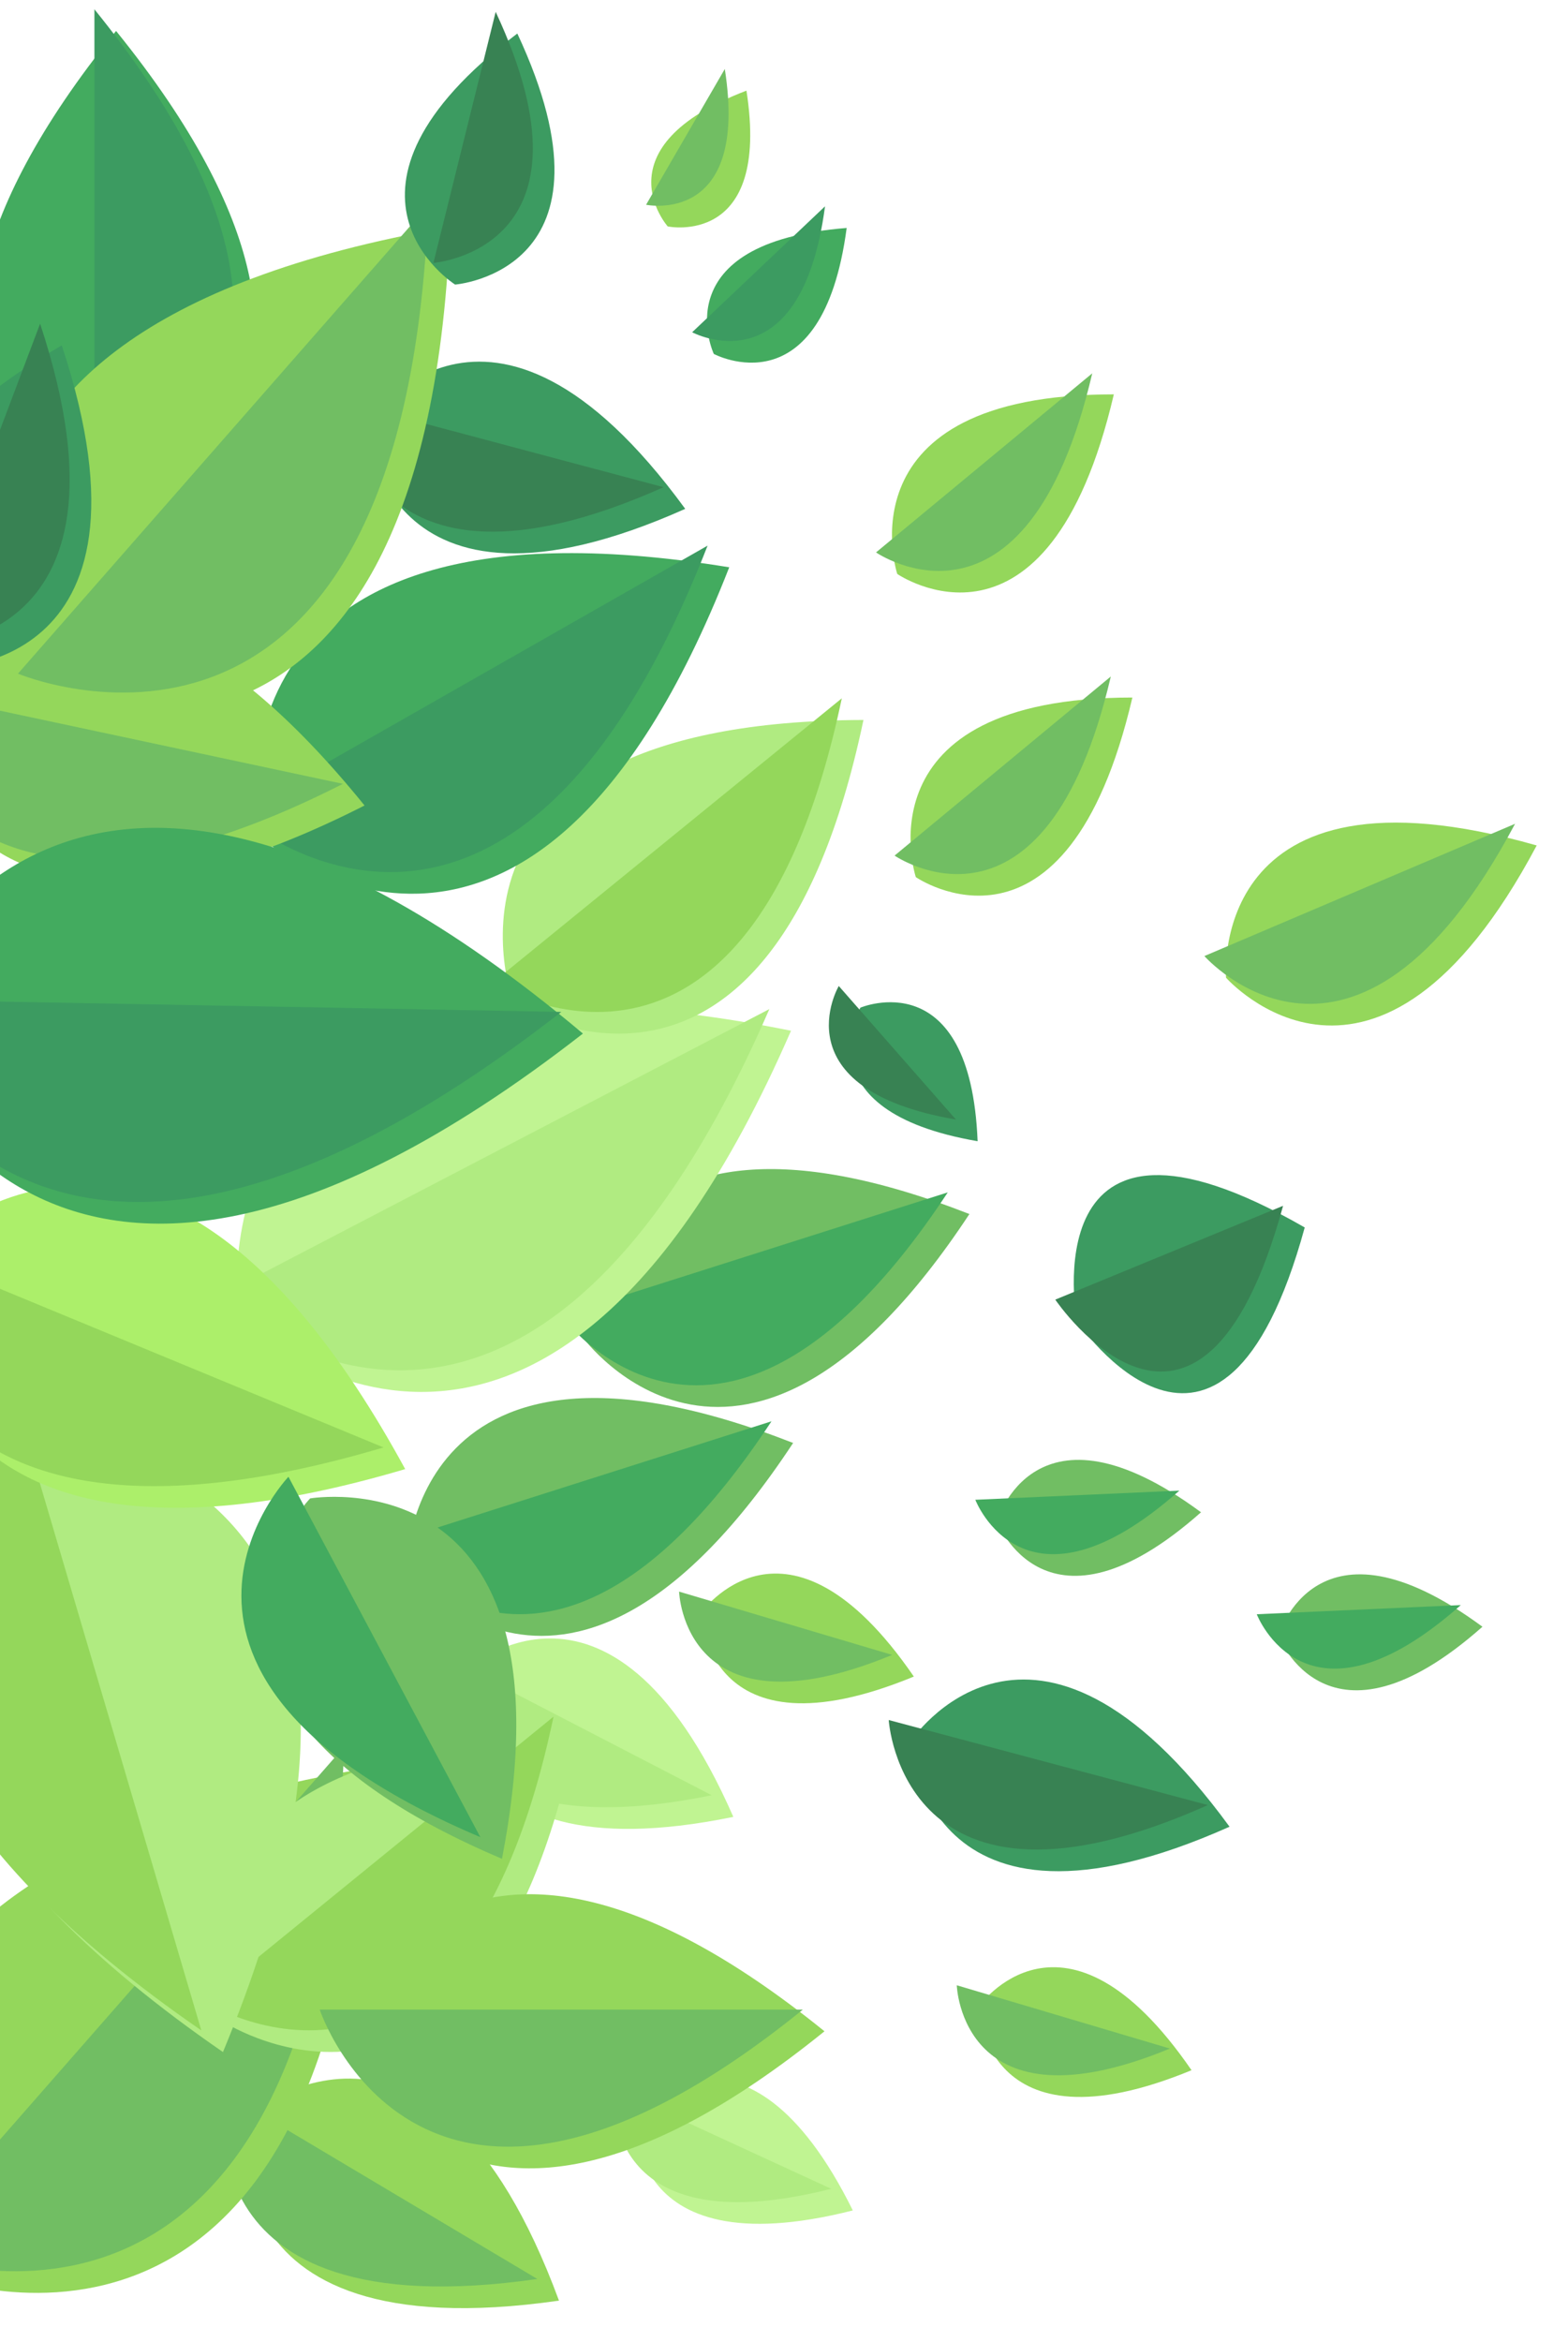 <svg width="507" height="757" viewBox="0 0 507 757" fill="none" xmlns="http://www.w3.org/2000/svg">
<g filter="url(#filter0_d_195_67)">
<path d="M359.147 218.479C337.727 310.075 289.121 276.529 289.121 276.529C289.121 276.529 270.072 218.489 359.147 218.479Z" fill="#94D75B"/>
</g>
<path d="M359.17 218.679L289.255 276.571C289.255 276.571 337.784 310.025 359.17 218.679Z" fill="#71BE63"/>
<g filter="url(#filter1_d_195_67)">
<path d="M353.147 120.479C331.727 212.075 283.121 178.529 283.121 178.529C283.121 178.529 264.072 120.489 353.147 120.479Z" fill="#94D75B"/>
</g>
<path d="M353.17 120.679L283.255 178.571C283.255 178.571 331.784 212.025 353.17 120.679Z" fill="#71BE63"/>
<g filter="url(#filter2_d_195_67)">
<path d="M268.75 707.524C192.653 726.841 198.467 675.159 198.467 675.159C198.467 675.159 233.951 637.14 268.75 707.524Z" fill="#C0F492"/>
</g>
<path d="M268.75 707.524L198.468 675.159C198.468 675.159 192.645 726.842 268.75 707.524Z" fill="#B0EB81"/>
<g filter="url(#filter3_d_195_67)">
<path d="M173.74 736.679C56.219 753.588 73.222 676.799 73.222 676.799C73.222 676.799 132.654 625.285 173.74 736.679Z" fill="#94D75B"/>
</g>
<path d="M173.74 736.679L73.222 676.799C73.222 676.799 56.228 753.588 173.74 736.679Z" fill="#71BE63"/>
<g filter="url(#filter4_d_195_67)">
<path d="M111.309 564.609C102.622 784.354 -31.537 727.593 -31.537 727.593C-31.537 727.593 -105.403 602.027 111.309 564.609Z" fill="#94D75B"/>
</g>
<path d="M111.309 564.609L-31.537 727.593C-31.537 727.593 102.622 784.354 111.309 564.609Z" fill="#71BE63"/>
<g filter="url(#filter5_d_195_67)">
<path d="M249.449 459.436C176.141 570.644 124.365 499.212 124.365 499.212C124.365 499.212 125.379 410.99 249.449 459.436Z" fill="#71BE63"/>
</g>
<path d="M249.449 459.437L124.365 499.213C124.365 499.213 176.15 570.644 249.449 459.437Z" fill="#43AB5F"/>
<g filter="url(#filter6_d_195_67)">
<path d="M306.449 385.436C233.141 496.644 181.365 425.212 181.365 425.212C181.365 425.212 182.379 336.99 306.449 385.436Z" fill="#71BE63"/>
</g>
<path d="M306.449 385.437L181.365 425.213C181.365 425.213 233.15 496.644 306.449 385.437Z" fill="#43AB5F"/>
<g filter="url(#filter7_d_195_67)">
<path d="M472.338 518.845C422.176 563.277 406.365 521.802 406.365 521.802C406.365 521.802 418.407 479.077 472.338 518.845Z" fill="#71BE63"/>
</g>
<path d="M472.338 518.845L406.365 521.803C406.365 521.803 422.176 563.278 472.338 518.845Z" fill="#43AB5F"/>
<g filter="url(#filter8_d_195_67)">
<path d="M381.338 481.845C331.176 526.277 315.365 484.802 315.365 484.802C315.365 484.802 327.407 442.077 381.338 481.845Z" fill="#71BE63"/>
</g>
<path d="M381.338 481.845L315.365 484.803C315.365 484.803 331.176 526.278 381.338 481.845Z" fill="#43AB5F"/>
<g filter="url(#filter9_d_195_67)">
<path d="M309.102 361.899C251.656 352.021 271.21 318.726 271.21 318.726C271.21 318.726 306.761 303.65 309.102 361.899Z" fill="#3C9B61"/>
</g>
<path d="M309.102 361.899L271.21 318.726C271.21 318.726 251.656 352.021 309.102 361.899Z" fill="#388253"/>
<g filter="url(#filter10_d_195_67)">
<path d="M248.765 326.187C167.286 513.508 70.241 419.21 70.241 419.21C70.241 419.21 48.557 285.642 248.765 326.187Z" fill="#C0F492"/>
</g>
<path d="M248.765 326.188L70.241 419.211C70.241 419.211 167.286 513.509 248.765 326.188Z" fill="#B0EB81"/>
<g filter="url(#filter11_d_195_67)">
<path d="M230.115 580.309C130.992 600.649 141.572 534.457 141.572 534.457C141.572 534.457 189.519 487.625 230.115 580.309Z" fill="#C0F492"/>
</g>
<path d="M230.115 580.309L141.571 534.457C141.571 534.457 130.999 600.649 230.115 580.309Z" fill="#B0EB81"/>
<g filter="url(#filter12_d_195_67)">
<path d="M272.191 225.729C241.752 370.476 159.157 317.762 159.157 317.762C159.157 317.762 124.274 226.202 272.191 225.729Z" fill="#B0EB81"/>
</g>
<path d="M272.19 225.729L159.157 317.762C159.157 317.762 241.752 370.476 272.19 225.729Z" fill="#94D75B"/>
<g filter="url(#filter13_d_195_67)">
<path d="M178.982 554.906C148.543 699.654 65.948 646.94 65.948 646.94C65.948 646.94 31.065 555.379 178.982 554.906Z" fill="#B0EB81"/>
</g>
<path d="M178.981 554.906L65.948 646.94C65.948 646.94 148.543 699.654 178.981 554.906Z" fill="#94D75B"/>
<g filter="url(#filter14_d_195_67)">
<path d="M214.562 157.488C115.599 201.667 111.365 129.999 111.365 129.999C111.365 129.999 150.685 69.942 214.562 157.488Z" fill="#3C9B61"/>
</g>
<path d="M214.562 157.488L111.365 129.999C111.365 129.999 115.607 201.658 214.562 157.488Z" fill="#388253"/>
<g filter="url(#filter15_d_195_67)">
<path d="M65.094 656.329C-108.495 536.629 6.279 457.034 6.279 457.034C6.279 457.034 145.88 461.563 65.094 656.329Z" fill="#B0EB81"/>
</g>
<path d="M65.094 656.329L6.279 457.034C6.279 457.034 -108.503 536.637 65.094 656.329Z" fill="#94D75B"/>
<g filter="url(#filter16_d_195_67)">
<path d="M228.79 176.378C164.059 341.998 76.546 263.147 76.546 263.147C76.546 263.147 53.299 147.672 228.79 176.378Z" fill="#43AB5F"/>
</g>
<path d="M228.789 176.378L76.546 263.147C76.546 263.147 164.059 341.99 228.789 176.378Z" fill="#3C9B61"/>
<g filter="url(#filter17_d_195_67)">
<path d="M30.527 3C131.688 128.05 30.527 161.505 30.527 161.505C30.527 161.505 -70.633 128.05 30.527 3Z" fill="#43AB5F"/>
</g>
<path d="M30.527 3V161.505C30.527 161.505 131.688 128.05 30.527 3Z" fill="#3C9B61"/>
<g filter="url(#filter18_d_195_67)">
<path d="M110.871 253.378C-25.544 322.68 -36.598 221.925 -36.598 221.925C-36.598 221.925 14.604 134.455 110.871 253.378Z" fill="#94D75B"/>
</g>
<path d="M110.871 253.378L-36.598 221.925C-36.598 221.925 -25.544 322.68 110.871 253.378Z" fill="#71BE63"/>
<g filter="url(#filter19_d_195_67)">
<path d="M138.504 66.365C130.434 270.477 5.815 217.755 5.815 217.755C5.815 217.755 -62.794 101.121 138.504 66.365Z" fill="#94D75B"/>
</g>
<path d="M138.504 66.365L5.815 217.755C5.815 217.755 130.434 270.485 138.504 66.365Z" fill="#71BE63"/>
<g filter="url(#filter20_d_195_67)">
<path d="M234.358 22.301C242.293 73.173 208.905 66.193 208.905 66.193C208.905 66.193 186.258 40.689 234.358 22.301Z" fill="#94D75B"/>
</g>
<path d="M234.358 22.301L208.905 66.193C208.905 66.193 242.293 73.173 234.358 22.301Z" fill="#71BE63"/>
<g filter="url(#filter21_d_195_67)">
<path d="M288.483 534.947C221.065 562.783 219.578 514.489 219.578 514.489C219.578 514.489 247.177 474.831 288.483 534.947Z" fill="#94D75B"/>
</g>
<path d="M288.483 534.947L219.578 514.489C219.578 514.489 221.065 562.783 288.483 534.947Z" fill="#71BE63"/>
<g filter="url(#filter22_d_195_67)">
<path d="M378.27 662.197C310.852 690.033 309.365 641.739 309.365 641.739C309.365 641.739 336.964 602.081 378.27 662.197Z" fill="#94D75B"/>
</g>
<path d="M378.27 662.197L309.365 641.739C309.365 641.739 310.852 690.033 378.27 662.197Z" fill="#71BE63"/>
<g filter="url(#filter23_d_195_67)">
<path d="M489.88 266.294C437.909 364.133 389.429 309.044 389.429 309.044C389.429 309.044 383.345 235.914 489.88 266.294Z" fill="#94D75B"/>
</g>
<path d="M489.879 266.293L389.429 309.044C389.429 309.044 437.909 364.133 489.879 266.293Z" fill="#71BE63"/>
<g filter="url(#filter24_d_195_67)">
<path d="M124.015 467.887C-45.011 517.965 -36.527 401.501 -36.527 401.501C-36.527 401.501 39.721 313.058 124.015 467.887Z" fill="#ACEF6A"/>
</g>
<path d="M124.015 467.888L-36.527 401.501C-36.527 401.501 -45.011 517.965 124.015 467.888Z" fill="#94D75B"/>
<g filter="url(#filter25_d_195_67)">
<path d="M155.311 593.858C32.019 541.55 93.268 477.369 93.268 477.369C93.268 477.369 180.705 462.352 155.311 593.858Z" fill="#71BE63"/>
</g>
<path d="M155.311 593.859L93.268 477.369C93.268 477.369 32.019 541.55 155.311 593.859Z" fill="#43AB5F"/>
<g filter="url(#filter26_d_195_67)">
<path d="M390.562 583.488C291.599 627.667 287.365 555.999 287.365 555.999C287.365 555.999 326.685 495.942 390.562 583.488Z" fill="#3C9B61"/>
</g>
<path d="M390.562 583.488L287.365 555.999C287.365 555.999 291.607 627.658 390.562 583.488Z" fill="#388253"/>
<g filter="url(#filter27_d_195_67)">
<path d="M414.871 389.78C387.726 488.924 341.217 420.106 341.217 420.106C341.217 420.106 325.79 338.493 414.871 389.78Z" fill="#3C9B61"/>
</g>
<path d="M414.871 389.78L341.217 420.106C341.217 420.106 387.731 488.917 414.871 389.78Z" fill="#388253"/>
<g filter="url(#filter28_d_195_67)">
<path d="M160.273 3.836C196.178 80.702 140.144 84.986 140.144 84.986C140.144 84.986 92.601 55.012 160.273 3.836Z" fill="#3C9B61"/>
</g>
<path d="M160.273 3.836L140.144 84.986C140.144 84.986 196.178 80.702 160.273 3.836Z" fill="#388253"/>
<g filter="url(#filter29_d_195_67)">
<path d="M12.968 104.634C48.477 212.065 -26.411 208.955 -26.411 208.955C-26.411 208.955 -84.677 161.81 12.968 104.634Z" fill="#3C9B61"/>
</g>
<path d="M12.968 104.634L-26.411 208.955C-26.411 208.955 48.477 212.065 12.968 104.634Z" fill="#388253"/>
<g filter="url(#filter30_d_195_67)">
<path d="M266.765 66.691C258.847 126.233 223.803 107.405 223.803 107.405C223.803 107.405 206.885 71.389 266.765 66.691Z" fill="#43AB5F"/>
</g>
<path d="M266.765 66.691L223.803 107.405C223.803 107.405 258.855 126.233 266.765 66.691Z" fill="#3C9B61"/>
<g filter="url(#filter31_d_195_67)">
<path d="M259.59 649.611C136.357 749.301 103.392 649.611 103.392 649.611C103.392 649.611 136.357 549.93 259.59 649.611Z" fill="#94D75B"/>
</g>
<path d="M259.59 649.612H103.384C103.384 649.612 136.349 749.302 259.582 649.612H259.59Z" fill="#71BE63"/>
<g filter="url(#filter32_d_195_67)">
<path d="M181.483 327.1C0.948 467.741 -44 322.96 -44 322.96C-44 322.96 6.229 179.927 181.483 327.1Z" fill="#43AB5F"/>
</g>
<path d="M181.483 327.1L-44 322.959C-44 322.959 0.948 467.733 181.483 327.1Z" fill="#3C9B61"/>
<defs>
<filter id="filter0_d_195_67" x="284.411" y="215.479" width="91.736" height="84.046" filterUnits="userSpaceOnUse" color-interpolation-filters="sRGB">
<feFlood flood-opacity="0" result="BackgroundImageFix"/>
<feColorMatrix in="SourceAlpha" type="matrix" values="0 0 0 0 0 0 0 0 0 0 0 0 0 0 0 0 0 0 127 0" result="hardAlpha"/>
<feOffset dx="7" dy="7"/>
<feGaussianBlur stdDeviation="5"/>
<feColorMatrix type="matrix" values="0 0 0 0 0 0 0 0 0 0 0 0 0 0 0 0 0 0 0.2 0"/>
<feBlend mode="normal" in2="BackgroundImageFix" result="effect1_dropShadow_195_67"/>
<feBlend mode="normal" in="SourceGraphic" in2="effect1_dropShadow_195_67" result="shape"/>
</filter>
<filter id="filter1_d_195_67" x="278.411" y="117.479" width="91.736" height="84.046" filterUnits="userSpaceOnUse" color-interpolation-filters="sRGB">
<feFlood flood-opacity="0" result="BackgroundImageFix"/>
<feColorMatrix in="SourceAlpha" type="matrix" values="0 0 0 0 0 0 0 0 0 0 0 0 0 0 0 0 0 0 127 0" result="hardAlpha"/>
<feOffset dx="7" dy="7"/>
<feGaussianBlur stdDeviation="5"/>
<feColorMatrix type="matrix" values="0 0 0 0 0 0 0 0 0 0 0 0 0 0 0 0 0 0 0.2 0"/>
<feBlend mode="normal" in2="BackgroundImageFix" result="effect1_dropShadow_195_67"/>
<feBlend mode="normal" in="SourceGraphic" in2="effect1_dropShadow_195_67" result="shape"/>
</filter>
<filter id="filter2_d_195_67" x="195.365" y="661.906" width="90.385" height="66.941" filterUnits="userSpaceOnUse" color-interpolation-filters="sRGB">
<feFlood flood-opacity="0" result="BackgroundImageFix"/>
<feColorMatrix in="SourceAlpha" type="matrix" values="0 0 0 0 0 0 0 0 0 0 0 0 0 0 0 0 0 0 127 0" result="hardAlpha"/>
<feOffset dx="7" dy="7"/>
<feGaussianBlur stdDeviation="5"/>
<feColorMatrix type="matrix" values="0 0 0 0 0 0 0 0 0 0 0 0 0 0 0 0 0 0 0.2 0"/>
<feBlend mode="normal" in2="BackgroundImageFix" result="effect1_dropShadow_195_67"/>
<feBlend mode="normal" in="SourceGraphic" in2="effect1_dropShadow_195_67" result="shape"/>
</filter>
<filter id="filter3_d_195_67" x="69.365" y="661.906" width="121.374" height="94.206" filterUnits="userSpaceOnUse" color-interpolation-filters="sRGB">
<feFlood flood-opacity="0" result="BackgroundImageFix"/>
<feColorMatrix in="SourceAlpha" type="matrix" values="0 0 0 0 0 0 0 0 0 0 0 0 0 0 0 0 0 0 127 0" result="hardAlpha"/>
<feOffset dx="7" dy="7"/>
<feGaussianBlur stdDeviation="5"/>
<feColorMatrix type="matrix" values="0 0 0 0 0 0 0 0 0 0 0 0 0 0 0 0 0 0 0.2 0"/>
<feBlend mode="normal" in2="BackgroundImageFix" result="effect1_dropShadow_195_67"/>
<feBlend mode="normal" in="SourceGraphic" in2="effect1_dropShadow_195_67" result="shape"/>
</filter>
<filter id="filter4_d_195_67" x="-46.675" y="561.609" width="174.983" height="189.57" filterUnits="userSpaceOnUse" color-interpolation-filters="sRGB">
<feFlood flood-opacity="0" result="BackgroundImageFix"/>
<feColorMatrix in="SourceAlpha" type="matrix" values="0 0 0 0 0 0 0 0 0 0 0 0 0 0 0 0 0 0 127 0" result="hardAlpha"/>
<feOffset dx="7" dy="7"/>
<feGaussianBlur stdDeviation="5"/>
<feColorMatrix type="matrix" values="0 0 0 0 0 0 0 0 0 0 0 0 0 0 0 0 0 0 0.2 0"/>
<feBlend mode="normal" in2="BackgroundImageFix" result="effect1_dropShadow_195_67"/>
<feBlend mode="normal" in="SourceGraphic" in2="effect1_dropShadow_195_67" result="shape"/>
</filter>
<filter id="filter5_d_195_67" x="121.365" y="441.906" width="145.084" height="96.892" filterUnits="userSpaceOnUse" color-interpolation-filters="sRGB">
<feFlood flood-opacity="0" result="BackgroundImageFix"/>
<feColorMatrix in="SourceAlpha" type="matrix" values="0 0 0 0 0 0 0 0 0 0 0 0 0 0 0 0 0 0 127 0" result="hardAlpha"/>
<feOffset dx="7" dy="7"/>
<feGaussianBlur stdDeviation="5"/>
<feColorMatrix type="matrix" values="0 0 0 0 0 0 0 0 0 0 0 0 0 0 0 0 0 0 0.2 0"/>
<feBlend mode="normal" in2="BackgroundImageFix" result="effect1_dropShadow_195_67"/>
<feBlend mode="normal" in="SourceGraphic" in2="effect1_dropShadow_195_67" result="shape"/>
</filter>
<filter id="filter6_d_195_67" x="178.365" y="367.906" width="145.084" height="96.892" filterUnits="userSpaceOnUse" color-interpolation-filters="sRGB">
<feFlood flood-opacity="0" result="BackgroundImageFix"/>
<feColorMatrix in="SourceAlpha" type="matrix" values="0 0 0 0 0 0 0 0 0 0 0 0 0 0 0 0 0 0 127 0" result="hardAlpha"/>
<feOffset dx="7" dy="7"/>
<feGaussianBlur stdDeviation="5"/>
<feColorMatrix type="matrix" values="0 0 0 0 0 0 0 0 0 0 0 0 0 0 0 0 0 0 0.2 0"/>
<feBlend mode="normal" in2="BackgroundImageFix" result="effect1_dropShadow_195_67"/>
<feBlend mode="normal" in="SourceGraphic" in2="effect1_dropShadow_195_67" result="shape"/>
</filter>
<filter id="filter7_d_195_67" x="403.365" y="498.906" width="85.973" height="57.484" filterUnits="userSpaceOnUse" color-interpolation-filters="sRGB">
<feFlood flood-opacity="0" result="BackgroundImageFix"/>
<feColorMatrix in="SourceAlpha" type="matrix" values="0 0 0 0 0 0 0 0 0 0 0 0 0 0 0 0 0 0 127 0" result="hardAlpha"/>
<feOffset dx="7" dy="7"/>
<feGaussianBlur stdDeviation="5"/>
<feColorMatrix type="matrix" values="0 0 0 0 0 0 0 0 0 0 0 0 0 0 0 0 0 0 0.2 0"/>
<feBlend mode="normal" in2="BackgroundImageFix" result="effect1_dropShadow_195_67"/>
<feBlend mode="normal" in="SourceGraphic" in2="effect1_dropShadow_195_67" result="shape"/>
</filter>
<filter id="filter8_d_195_67" x="312.365" y="461.906" width="85.973" height="57.484" filterUnits="userSpaceOnUse" color-interpolation-filters="sRGB">
<feFlood flood-opacity="0" result="BackgroundImageFix"/>
<feColorMatrix in="SourceAlpha" type="matrix" values="0 0 0 0 0 0 0 0 0 0 0 0 0 0 0 0 0 0 127 0" result="hardAlpha"/>
<feOffset dx="7" dy="7"/>
<feGaussianBlur stdDeviation="5"/>
<feColorMatrix type="matrix" values="0 0 0 0 0 0 0 0 0 0 0 0 0 0 0 0 0 0 0.2 0"/>
<feBlend mode="normal" in2="BackgroundImageFix" result="effect1_dropShadow_195_67"/>
<feBlend mode="normal" in="SourceGraphic" in2="effect1_dropShadow_195_67" result="shape"/>
</filter>
<filter id="filter9_d_195_67" x="265.002" y="313.972" width="61.1" height="64.927" filterUnits="userSpaceOnUse" color-interpolation-filters="sRGB">
<feFlood flood-opacity="0" result="BackgroundImageFix"/>
<feColorMatrix in="SourceAlpha" type="matrix" values="0 0 0 0 0 0 0 0 0 0 0 0 0 0 0 0 0 0 127 0" result="hardAlpha"/>
<feOffset dx="7" dy="7"/>
<feGaussianBlur stdDeviation="5"/>
<feColorMatrix type="matrix" values="0 0 0 0 0 0 0 0 0 0 0 0 0 0 0 0 0 0 0.2 0"/>
<feBlend mode="normal" in2="BackgroundImageFix" result="effect1_dropShadow_195_67"/>
<feBlend mode="normal" in="SourceGraphic" in2="effect1_dropShadow_195_67" result="shape"/>
</filter>
<filter id="filter10_d_195_67" x="66.554" y="315.525" width="199.212" height="144.42" filterUnits="userSpaceOnUse" color-interpolation-filters="sRGB">
<feFlood flood-opacity="0" result="BackgroundImageFix"/>
<feColorMatrix in="SourceAlpha" type="matrix" values="0 0 0 0 0 0 0 0 0 0 0 0 0 0 0 0 0 0 127 0" result="hardAlpha"/>
<feOffset dx="7" dy="7"/>
<feGaussianBlur stdDeviation="5"/>
<feColorMatrix type="matrix" values="0 0 0 0 0 0 0 0 0 0 0 0 0 0 0 0 0 0 0.2 0"/>
<feBlend mode="normal" in2="BackgroundImageFix" result="effect1_dropShadow_195_67"/>
<feBlend mode="normal" in="SourceGraphic" in2="effect1_dropShadow_195_67" result="shape"/>
</filter>
<filter id="filter11_d_195_67" x="138.244" y="519.625" width="108.871" height="81.567" filterUnits="userSpaceOnUse" color-interpolation-filters="sRGB">
<feFlood flood-opacity="0" result="BackgroundImageFix"/>
<feColorMatrix in="SourceAlpha" type="matrix" values="0 0 0 0 0 0 0 0 0 0 0 0 0 0 0 0 0 0 127 0" result="hardAlpha"/>
<feOffset dx="7" dy="7"/>
<feGaussianBlur stdDeviation="5"/>
<feColorMatrix type="matrix" values="0 0 0 0 0 0 0 0 0 0 0 0 0 0 0 0 0 0 0.2 0"/>
<feBlend mode="normal" in2="BackgroundImageFix" result="effect1_dropShadow_195_67"/>
<feBlend mode="normal" in="SourceGraphic" in2="effect1_dropShadow_195_67" result="shape"/>
</filter>
<filter id="filter12_d_195_67" x="152.574" y="222.729" width="136.616" height="121.396" filterUnits="userSpaceOnUse" color-interpolation-filters="sRGB">
<feFlood flood-opacity="0" result="BackgroundImageFix"/>
<feColorMatrix in="SourceAlpha" type="matrix" values="0 0 0 0 0 0 0 0 0 0 0 0 0 0 0 0 0 0 127 0" result="hardAlpha"/>
<feOffset dx="7" dy="7"/>
<feGaussianBlur stdDeviation="5"/>
<feColorMatrix type="matrix" values="0 0 0 0 0 0 0 0 0 0 0 0 0 0 0 0 0 0 0.2 0"/>
<feBlend mode="normal" in2="BackgroundImageFix" result="effect1_dropShadow_195_67"/>
<feBlend mode="normal" in="SourceGraphic" in2="effect1_dropShadow_195_67" result="shape"/>
</filter>
<filter id="filter13_d_195_67" x="59.365" y="551.906" width="136.616" height="121.396" filterUnits="userSpaceOnUse" color-interpolation-filters="sRGB">
<feFlood flood-opacity="0" result="BackgroundImageFix"/>
<feColorMatrix in="SourceAlpha" type="matrix" values="0 0 0 0 0 0 0 0 0 0 0 0 0 0 0 0 0 0 127 0" result="hardAlpha"/>
<feOffset dx="7" dy="7"/>
<feGaussianBlur stdDeviation="5"/>
<feColorMatrix type="matrix" values="0 0 0 0 0 0 0 0 0 0 0 0 0 0 0 0 0 0 0.2 0"/>
<feBlend mode="normal" in2="BackgroundImageFix" result="effect1_dropShadow_195_67"/>
<feBlend mode="normal" in="SourceGraphic" in2="effect1_dropShadow_195_67" result="shape"/>
</filter>
<filter id="filter14_d_195_67" x="108.365" y="106.906" width="123.197" height="81.969" filterUnits="userSpaceOnUse" color-interpolation-filters="sRGB">
<feFlood flood-opacity="0" result="BackgroundImageFix"/>
<feColorMatrix in="SourceAlpha" type="matrix" values="0 0 0 0 0 0 0 0 0 0 0 0 0 0 0 0 0 0 127 0" result="hardAlpha"/>
<feOffset dx="7" dy="7"/>
<feGaussianBlur stdDeviation="5"/>
<feColorMatrix type="matrix" values="0 0 0 0 0 0 0 0 0 0 0 0 0 0 0 0 0 0 0.2 0"/>
<feBlend mode="normal" in2="BackgroundImageFix" result="effect1_dropShadow_195_67"/>
<feBlend mode="normal" in="SourceGraphic" in2="effect1_dropShadow_195_67" result="shape"/>
</filter>
<filter id="filter15_d_195_67" x="-33.934" y="454.034" width="141.188" height="219.295" filterUnits="userSpaceOnUse" color-interpolation-filters="sRGB">
<feFlood flood-opacity="0" result="BackgroundImageFix"/>
<feColorMatrix in="SourceAlpha" type="matrix" values="0 0 0 0 0 0 0 0 0 0 0 0 0 0 0 0 0 0 127 0" result="hardAlpha"/>
<feOffset dx="7" dy="7"/>
<feGaussianBlur stdDeviation="5"/>
<feColorMatrix type="matrix" values="0 0 0 0 0 0 0 0 0 0 0 0 0 0 0 0 0 0 0.2 0"/>
<feBlend mode="normal" in2="BackgroundImageFix" result="effect1_dropShadow_195_67"/>
<feBlend mode="normal" in="SourceGraphic" in2="effect1_dropShadow_195_67" result="shape"/>
</filter>
<filter id="filter16_d_195_67" x="72.526" y="168.793" width="173.263" height="130.113" filterUnits="userSpaceOnUse" color-interpolation-filters="sRGB">
<feFlood flood-opacity="0" result="BackgroundImageFix"/>
<feColorMatrix in="SourceAlpha" type="matrix" values="0 0 0 0 0 0 0 0 0 0 0 0 0 0 0 0 0 0 127 0" result="hardAlpha"/>
<feOffset dx="7" dy="7"/>
<feGaussianBlur stdDeviation="5"/>
<feColorMatrix type="matrix" values="0 0 0 0 0 0 0 0 0 0 0 0 0 0 0 0 0 0 0.2 0"/>
<feBlend mode="normal" in2="BackgroundImageFix" result="effect1_dropShadow_195_67"/>
<feBlend mode="normal" in="SourceGraphic" in2="effect1_dropShadow_195_67" result="shape"/>
</filter>
<filter id="filter17_d_195_67" x="-17.433" y="0" width="109.92" height="178.505" filterUnits="userSpaceOnUse" color-interpolation-filters="sRGB">
<feFlood flood-opacity="0" result="BackgroundImageFix"/>
<feColorMatrix in="SourceAlpha" type="matrix" values="0 0 0 0 0 0 0 0 0 0 0 0 0 0 0 0 0 0 127 0" result="hardAlpha"/>
<feOffset dx="7" dy="7"/>
<feGaussianBlur stdDeviation="5"/>
<feColorMatrix type="matrix" values="0 0 0 0 0 0 0 0 0 0 0 0 0 0 0 0 0 0 0.2 0"/>
<feBlend mode="normal" in2="BackgroundImageFix" result="effect1_dropShadow_195_67"/>
<feBlend mode="normal" in="SourceGraphic" in2="effect1_dropShadow_195_67" result="shape"/>
</filter>
<filter id="filter18_d_195_67" x="-39.598" y="187.926" width="167.469" height="106.785" filterUnits="userSpaceOnUse" color-interpolation-filters="sRGB">
<feFlood flood-opacity="0" result="BackgroundImageFix"/>
<feColorMatrix in="SourceAlpha" type="matrix" values="0 0 0 0 0 0 0 0 0 0 0 0 0 0 0 0 0 0 127 0" result="hardAlpha"/>
<feOffset dx="7" dy="7"/>
<feGaussianBlur stdDeviation="5"/>
<feColorMatrix type="matrix" values="0 0 0 0 0 0 0 0 0 0 0 0 0 0 0 0 0 0 0.2 0"/>
<feBlend mode="normal" in2="BackgroundImageFix" result="effect1_dropShadow_195_67"/>
<feBlend mode="normal" in="SourceGraphic" in2="effect1_dropShadow_195_67" result="shape"/>
</filter>
<filter id="filter19_d_195_67" x="-8.458" y="63.365" width="163.962" height="177.507" filterUnits="userSpaceOnUse" color-interpolation-filters="sRGB">
<feFlood flood-opacity="0" result="BackgroundImageFix"/>
<feColorMatrix in="SourceAlpha" type="matrix" values="0 0 0 0 0 0 0 0 0 0 0 0 0 0 0 0 0 0 127 0" result="hardAlpha"/>
<feOffset dx="7" dy="7"/>
<feGaussianBlur stdDeviation="5"/>
<feColorMatrix type="matrix" values="0 0 0 0 0 0 0 0 0 0 0 0 0 0 0 0 0 0 0.2 0"/>
<feBlend mode="normal" in2="BackgroundImageFix" result="effect1_dropShadow_195_67"/>
<feBlend mode="normal" in="SourceGraphic" in2="effect1_dropShadow_195_67" result="shape"/>
</filter>
<filter id="filter20_d_195_67" x="200.578" y="19.301" width="51.999" height="64.215" filterUnits="userSpaceOnUse" color-interpolation-filters="sRGB">
<feFlood flood-opacity="0" result="BackgroundImageFix"/>
<feColorMatrix in="SourceAlpha" type="matrix" values="0 0 0 0 0 0 0 0 0 0 0 0 0 0 0 0 0 0 127 0" result="hardAlpha"/>
<feOffset dx="7" dy="7"/>
<feGaussianBlur stdDeviation="5"/>
<feColorMatrix type="matrix" values="0 0 0 0 0 0 0 0 0 0 0 0 0 0 0 0 0 0 0.2 0"/>
<feBlend mode="normal" in2="BackgroundImageFix" result="effect1_dropShadow_195_67"/>
<feBlend mode="normal" in="SourceGraphic" in2="effect1_dropShadow_195_67" result="shape"/>
</filter>
<filter id="filter21_d_195_67" x="216.578" y="498.656" width="88.905" height="61.935" filterUnits="userSpaceOnUse" color-interpolation-filters="sRGB">
<feFlood flood-opacity="0" result="BackgroundImageFix"/>
<feColorMatrix in="SourceAlpha" type="matrix" values="0 0 0 0 0 0 0 0 0 0 0 0 0 0 0 0 0 0 127 0" result="hardAlpha"/>
<feOffset dx="7" dy="7"/>
<feGaussianBlur stdDeviation="5"/>
<feColorMatrix type="matrix" values="0 0 0 0 0 0 0 0 0 0 0 0 0 0 0 0 0 0 0.2 0"/>
<feBlend mode="normal" in2="BackgroundImageFix" result="effect1_dropShadow_195_67"/>
<feBlend mode="normal" in="SourceGraphic" in2="effect1_dropShadow_195_67" result="shape"/>
</filter>
<filter id="filter22_d_195_67" x="306.365" y="625.906" width="88.905" height="61.935" filterUnits="userSpaceOnUse" color-interpolation-filters="sRGB">
<feFlood flood-opacity="0" result="BackgroundImageFix"/>
<feColorMatrix in="SourceAlpha" type="matrix" values="0 0 0 0 0 0 0 0 0 0 0 0 0 0 0 0 0 0 127 0" result="hardAlpha"/>
<feOffset dx="7" dy="7"/>
<feGaussianBlur stdDeviation="5"/>
<feColorMatrix type="matrix" values="0 0 0 0 0 0 0 0 0 0 0 0 0 0 0 0 0 0 0.2 0"/>
<feBlend mode="normal" in2="BackgroundImageFix" result="effect1_dropShadow_195_67"/>
<feBlend mode="normal" in="SourceGraphic" in2="effect1_dropShadow_195_67" result="shape"/>
</filter>
<filter id="filter23_d_195_67" x="386.365" y="255.906" width="120.515" height="85.593" filterUnits="userSpaceOnUse" color-interpolation-filters="sRGB">
<feFlood flood-opacity="0" result="BackgroundImageFix"/>
<feColorMatrix in="SourceAlpha" type="matrix" values="0 0 0 0 0 0 0 0 0 0 0 0 0 0 0 0 0 0 127 0" result="hardAlpha"/>
<feOffset dx="7" dy="7"/>
<feGaussianBlur stdDeviation="5"/>
<feColorMatrix type="matrix" values="0 0 0 0 0 0 0 0 0 0 0 0 0 0 0 0 0 0 0.2 0"/>
<feBlend mode="normal" in2="BackgroundImageFix" result="effect1_dropShadow_195_67"/>
<feBlend mode="normal" in="SourceGraphic" in2="effect1_dropShadow_195_67" result="shape"/>
</filter>
<filter id="filter24_d_195_67" x="-39.598" y="373.352" width="180.612" height="124.043" filterUnits="userSpaceOnUse" color-interpolation-filters="sRGB">
<feFlood flood-opacity="0" result="BackgroundImageFix"/>
<feColorMatrix in="SourceAlpha" type="matrix" values="0 0 0 0 0 0 0 0 0 0 0 0 0 0 0 0 0 0 127 0" result="hardAlpha"/>
<feOffset dx="7" dy="7"/>
<feGaussianBlur stdDeviation="5"/>
<feColorMatrix type="matrix" values="0 0 0 0 0 0 0 0 0 0 0 0 0 0 0 0 0 0 0.2 0"/>
<feBlend mode="normal" in2="BackgroundImageFix" result="effect1_dropShadow_195_67"/>
<feBlend mode="normal" in="SourceGraphic" in2="effect1_dropShadow_195_67" result="shape"/>
</filter>
<filter id="filter25_d_195_67" x="75.055" y="473.85" width="101.882" height="137.008" filterUnits="userSpaceOnUse" color-interpolation-filters="sRGB">
<feFlood flood-opacity="0" result="BackgroundImageFix"/>
<feColorMatrix in="SourceAlpha" type="matrix" values="0 0 0 0 0 0 0 0 0 0 0 0 0 0 0 0 0 0 127 0" result="hardAlpha"/>
<feOffset dx="7" dy="7"/>
<feGaussianBlur stdDeviation="5"/>
<feColorMatrix type="matrix" values="0 0 0 0 0 0 0 0 0 0 0 0 0 0 0 0 0 0 0.2 0"/>
<feBlend mode="normal" in2="BackgroundImageFix" result="effect1_dropShadow_195_67"/>
<feBlend mode="normal" in="SourceGraphic" in2="effect1_dropShadow_195_67" result="shape"/>
</filter>
<filter id="filter26_d_195_67" x="284.365" y="532.906" width="123.197" height="81.969" filterUnits="userSpaceOnUse" color-interpolation-filters="sRGB">
<feFlood flood-opacity="0" result="BackgroundImageFix"/>
<feColorMatrix in="SourceAlpha" type="matrix" values="0 0 0 0 0 0 0 0 0 0 0 0 0 0 0 0 0 0 127 0" result="hardAlpha"/>
<feOffset dx="7" dy="7"/>
<feGaussianBlur stdDeviation="5"/>
<feColorMatrix type="matrix" values="0 0 0 0 0 0 0 0 0 0 0 0 0 0 0 0 0 0 0.2 0"/>
<feBlend mode="normal" in2="BackgroundImageFix" result="effect1_dropShadow_195_67"/>
<feBlend mode="normal" in="SourceGraphic" in2="effect1_dropShadow_195_67" result="shape"/>
</filter>
<filter id="filter27_d_195_67" x="337.196" y="369.853" width="94.675" height="90.506" filterUnits="userSpaceOnUse" color-interpolation-filters="sRGB">
<feFlood flood-opacity="0" result="BackgroundImageFix"/>
<feColorMatrix in="SourceAlpha" type="matrix" values="0 0 0 0 0 0 0 0 0 0 0 0 0 0 0 0 0 0 127 0" result="hardAlpha"/>
<feOffset dx="7" dy="7"/>
<feGaussianBlur stdDeviation="5"/>
<feColorMatrix type="matrix" values="0 0 0 0 0 0 0 0 0 0 0 0 0 0 0 0 0 0 0.2 0"/>
<feBlend mode="normal" in2="BackgroundImageFix" result="effect1_dropShadow_195_67"/>
<feBlend mode="normal" in="SourceGraphic" in2="effect1_dropShadow_195_67" result="shape"/>
</filter>
<filter id="filter28_d_195_67" x="120.917" y="0.836" width="68.367" height="101.15" filterUnits="userSpaceOnUse" color-interpolation-filters="sRGB">
<feFlood flood-opacity="0" result="BackgroundImageFix"/>
<feColorMatrix in="SourceAlpha" type="matrix" values="0 0 0 0 0 0 0 0 0 0 0 0 0 0 0 0 0 0 127 0" result="hardAlpha"/>
<feOffset dx="7" dy="7"/>
<feGaussianBlur stdDeviation="5"/>
<feColorMatrix type="matrix" values="0 0 0 0 0 0 0 0 0 0 0 0 0 0 0 0 0 0 0.2 0"/>
<feBlend mode="normal" in2="BackgroundImageFix" result="effect1_dropShadow_195_67"/>
<feBlend mode="normal" in="SourceGraphic" in2="effect1_dropShadow_195_67" result="shape"/>
</filter>
<filter id="filter29_d_195_67" x="-46.66" y="101.634" width="86.184" height="124.33" filterUnits="userSpaceOnUse" color-interpolation-filters="sRGB">
<feFlood flood-opacity="0" result="BackgroundImageFix"/>
<feColorMatrix in="SourceAlpha" type="matrix" values="0 0 0 0 0 0 0 0 0 0 0 0 0 0 0 0 0 0 127 0" result="hardAlpha"/>
<feOffset dx="7" dy="7"/>
<feGaussianBlur stdDeviation="5"/>
<feColorMatrix type="matrix" values="0 0 0 0 0 0 0 0 0 0 0 0 0 0 0 0 0 0 0.2 0"/>
<feBlend mode="normal" in2="BackgroundImageFix" result="effect1_dropShadow_195_67"/>
<feBlend mode="normal" in="SourceGraphic" in2="effect1_dropShadow_195_67" result="shape"/>
</filter>
<filter id="filter30_d_195_67" x="218.598" y="63.691" width="65.167" height="63.54" filterUnits="userSpaceOnUse" color-interpolation-filters="sRGB">
<feFlood flood-opacity="0" result="BackgroundImageFix"/>
<feColorMatrix in="SourceAlpha" type="matrix" values="0 0 0 0 0 0 0 0 0 0 0 0 0 0 0 0 0 0 127 0" result="hardAlpha"/>
<feOffset dx="7" dy="7"/>
<feGaussianBlur stdDeviation="5"/>
<feColorMatrix type="matrix" values="0 0 0 0 0 0 0 0 0 0 0 0 0 0 0 0 0 0 0.2 0"/>
<feBlend mode="normal" in2="BackgroundImageFix" result="effect1_dropShadow_195_67"/>
<feBlend mode="normal" in="SourceGraphic" in2="effect1_dropShadow_195_67" result="shape"/>
</filter>
<filter id="filter31_d_195_67" x="100.392" y="602.309" width="176.198" height="108.609" filterUnits="userSpaceOnUse" color-interpolation-filters="sRGB">
<feFlood flood-opacity="0" result="BackgroundImageFix"/>
<feColorMatrix in="SourceAlpha" type="matrix" values="0 0 0 0 0 0 0 0 0 0 0 0 0 0 0 0 0 0 127 0" result="hardAlpha"/>
<feOffset dx="7" dy="7"/>
<feGaussianBlur stdDeviation="5"/>
<feColorMatrix type="matrix" values="0 0 0 0 0 0 0 0 0 0 0 0 0 0 0 0 0 0 0.2 0"/>
<feBlend mode="normal" in2="BackgroundImageFix" result="effect1_dropShadow_195_67"/>
<feBlend mode="normal" in="SourceGraphic" in2="effect1_dropShadow_195_67" result="shape"/>
</filter>
<filter id="filter32_d_195_67" x="-47" y="257.599" width="245.483" height="147.953" filterUnits="userSpaceOnUse" color-interpolation-filters="sRGB">
<feFlood flood-opacity="0" result="BackgroundImageFix"/>
<feColorMatrix in="SourceAlpha" type="matrix" values="0 0 0 0 0 0 0 0 0 0 0 0 0 0 0 0 0 0 127 0" result="hardAlpha"/>
<feOffset dx="7" dy="7"/>
<feGaussianBlur stdDeviation="5"/>
<feColorMatrix type="matrix" values="0 0 0 0 0 0 0 0 0 0 0 0 0 0 0 0 0 0 0.2 0"/>
<feBlend mode="normal" in2="BackgroundImageFix" result="effect1_dropShadow_195_67"/>
<feBlend mode="normal" in="SourceGraphic" in2="effect1_dropShadow_195_67" result="shape"/>
</filter>
</defs>
</svg>

